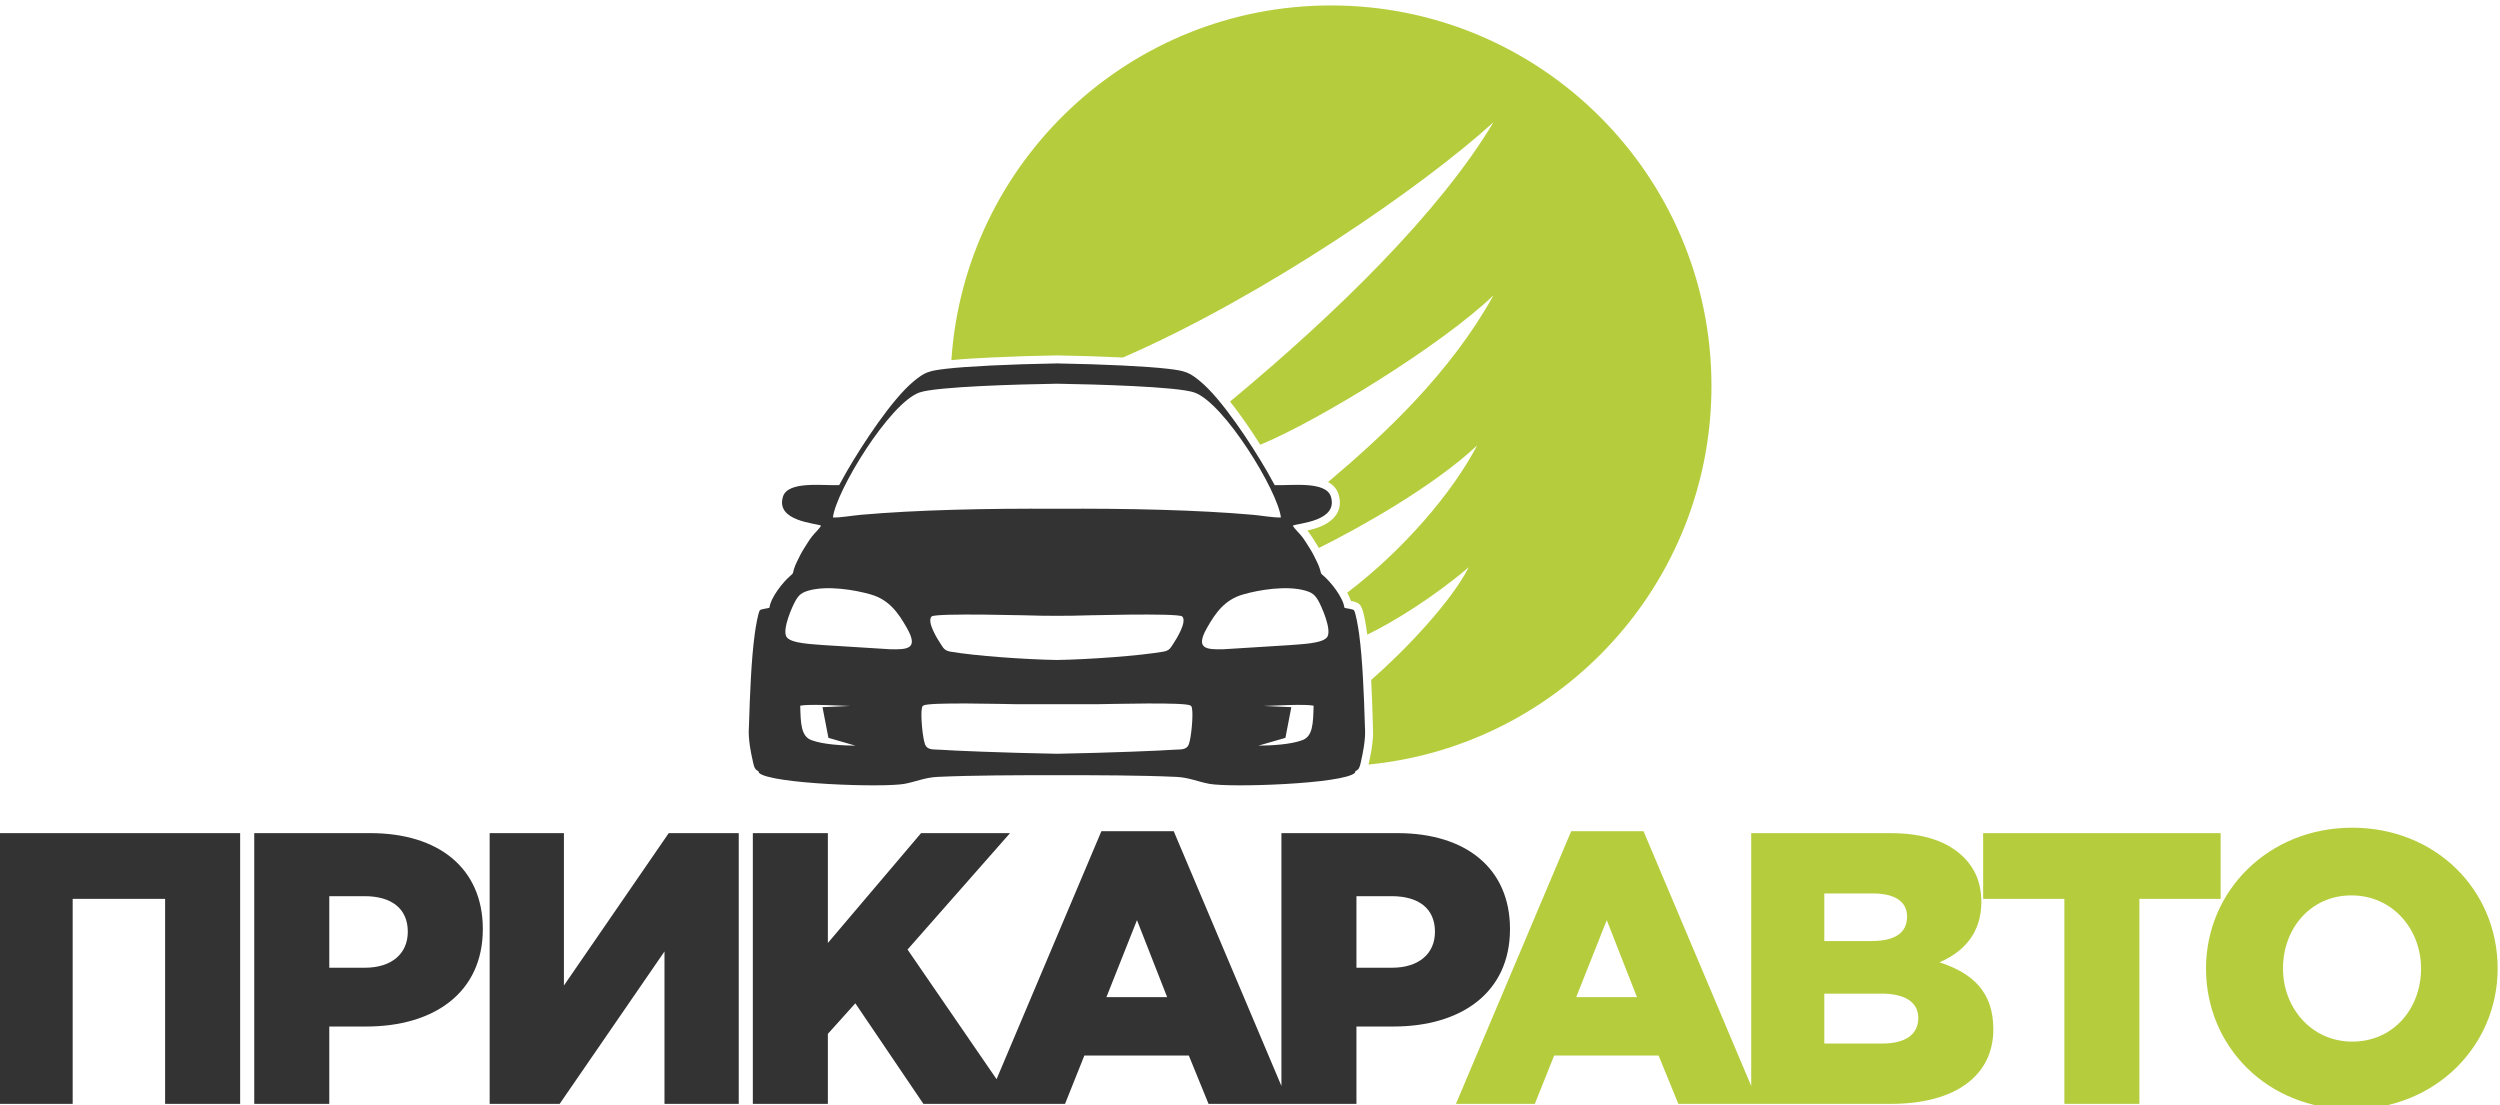 <?xml version="1.0" encoding="UTF-8"?>
<!DOCTYPE svg PUBLIC "-//W3C//DTD SVG 1.1//EN" "http://www.w3.org/Graphics/SVG/1.1/DTD/svg11.dtd">
<!-- Creator: CorelDRAW 2021.5 -->
<svg xmlns="http://www.w3.org/2000/svg" xml:space="preserve" width="100mm" height="44.2mm" version="1.1" style="shape-rendering:geometricPrecision; text-rendering:geometricPrecision; image-rendering:optimizeQuality; fill-rule:evenodd; clip-rule:evenodd"
viewBox="0 0 10000 4420"
 xmlns:xlink="http://www.w3.org/1999/xlink"
 xmlns:xodm="http://www.corel.com/coreldraw/odm/2003">
 <defs>
  <style type="text/css">
   <![CDATA[
    .fil3 {fill:#333333}
    .fil2 {fill:#B5CD3D}
    .fil0 {fill:#333333;fill-rule:nonzero}
    .fil1 {fill:#B5CD3D;fill-rule:nonzero}
   ]]>
  </style>
 </defs>
 <g id="Слой_x0020_1">
  <g id="_3217463495024">
   <g>
    <path class="fil0" d="M5125.64 4415.48l30.28 0 269.86 0 0 -309.43 148.51 0c269.2,0 465.7,-134.6 465.7,-389.88 0,-242.9 -176.43,-383.67 -450.21,-383.67l-464.14 0 0 1011.35 -430.76 -1019.09 -289.31 0 -419.31 991.97 -356.1 -518.56 409.98 -465.67 -355.84 0 -372.85 439.37 0 -439.37 -300.13 0 0 1082.98 300.13 0 0 -280.03 109.84 -122.21 272.3 402.24 566.55 0 77.34 -193.4 417.73 0 78.9 193.4 291.53 0zm-5135.08 0l300.14 0 0 -819.98 369.74 0 0 819.98 300.16 0 0 -1082.98 -970.04 0 0 1082.98zm1026.4 0l300.14 0 0 -309.43 148.51 0c269.2,0 465.7,-134.6 465.7,-389.88 0,-242.9 -176.37,-383.67 -450.21,-383.67l-464.14 0 0 1082.98zm300.14 -544.58l0 -286.23 140.78 0c108.3,0 173.29,49.5 173.29,142.34 0,88.19 -64.99,143.89 -171.73,143.89l-142.34 0zm641.51 544.58l280.01 0 419.28 -609.57 0 609.57 297.06 0 0 -1082.98 -280.04 0 -419.27 609.57 0 -609.57 -297.04 0 0 1082.98zm2467.07 -427.01l122.23 -307.87 120.67 307.87 -242.9 0zm1000.1 -117.57l0 -286.23 140.78 0c108.3,0 173.29,49.5 173.29,142.34 0,88.19 -65.05,143.89 -171.73,143.89l-142.34 0z"/>
    <path class="fil1" d="M9405.75 4437.14c334.18,0 584.81,-252.19 584.81,-563.16 0,-314.05 -247.54,-563.15 -581.71,-563.15 -334.17,0 -584.81,252.18 -584.81,563.15 0,314.07 247.54,563.16 581.71,563.16zm-3582.04 -21.66l315.62 0 77.35 -193.4 417.73 0 78.9 193.4 850.04 0c258.37,0 409.98,-112.94 409.98,-298.6 0,-150.07 -83.54,-224.34 -215.05,-267.64 95.91,-41.77 167.08,-116.04 167.08,-241.37 0,-77.34 -26.3,-134.6 -69.61,-177.91 -63.43,-63.43 -159.36,-97.46 -295.5,-97.46l-555.41 0 0 1011.35 -430.76 -1019.09 -289.31 0 -461.06 1090.72zm481.16 -427.01l122.23 -307.87 120.67 307.87 -242.9 0zm992.37 -224.33l0 -190.3 194.94 0c89.73,0 136.14,34.03 136.14,92.83 0,66.53 -51.06,97.47 -142.34,97.47l-188.74 0zm0 410l0 -199.6 228.98 0c100.56,0 146.97,38.7 146.97,97.47 0,66.53 -52.6,102.13 -143.88,102.13l-232.07 0zm960.2 241.34l300.14 0 0 -819.98 324.9 0 0 -263 -949.94 0 0 263 324.9 0 0 819.98zm1151.41 -249.08c-164,0 -276.94,-136.16 -276.94,-292.42 0,-159.34 109.84,-292.41 273.84,-292.41 165.54,0 278.48,136.16 278.48,292.41 0,159.36 -109.84,292.42 -275.38,292.42z"/>
   </g>
   <g>
    <path class="fil2" d="M5323.87 21.74c840.56,0 1521.97,681.41 1521.97,1521.97 0,789.88 -601.75,1438.99 -1371.79,1514.45l0.24 -1.18c8.33,-36.03 15.8,-74.26 17.72,-111.27 0.81,-15.48 -0.62,-29.19 -0.45,-44.07l-0.01 -1.34c-1.82,-59.39 -3.57,-120.01 -6.78,-180.53 139.77,-122.09 320.63,-313.86 390.31,-450.89 -135.81,116.05 -296.23,216.21 -405.95,269.8l-0.85 -6.49c-3.49,-26.02 -12.3,-86.61 -24.56,-107.28 -8.76,-14.76 -24.35,-18.28 -39.82,-21.03 -3.7,-10.78 -8.86,-21.99 -15.01,-33.14 223.82,-170.02 420.29,-399.02 519.65,-589.01 -175.49,164.95 -473.44,331.21 -633.12,410.12 -2.65,-4.72 -5.42,-9.4 -8.35,-14.06 -10.69,-17.01 -21.36,-34.72 -33.59,-50.67 -1.12,-1.47 -2.5,-3.1 -4.04,-4.85 17.96,-4.12 35.83,-9.16 52.83,-16.18 55.71,-23.02 91.37,-66.33 71.79,-129.16 -7.07,-22.69 -22.11,-38.13 -41.82,-48.59 226.11,-190.96 490.37,-437.59 661.77,-747.21 -207.36,199.44 -700.19,501.88 -932.9,597.83 -35.87,-56.8 -77.96,-118.78 -120.85,-172.8 429.23,-356.01 839.77,-759.13 1053.62,-1117.3 -282.65,258 -920.37,696.99 -1482.08,941.16l-1.48 -0.08c-87.29,-4.25 -174.73,-6.83 -262.65,-8.3 -87.91,1.47 -175.35,4.05 -262.64,8.3 -52.78,2.58 -106.65,5.38 -159.52,10.66 53.02,-792.45 712.46,-1418.86 1518.36,-1418.86z"/>
    <path class="fil3" d="M4227.68 2816.74l155.01 0.18c56.19,-0.48 362.02,-9.16 379.08,5.38 5.9,5.83 4.03,-0.24 6.52,13.61 4.75,26.44 -3.15,115.34 -13.01,141.15 -9.6,25.12 -35.47,19.8 -63.64,22.02 -42.91,3.38 -249.81,12.03 -463.96,16.01 -214.15,-3.98 -421.05,-12.63 -463.97,-16.01 -28.16,-2.22 -54.03,3.1 -63.63,-22.02 -9.87,-25.81 -17.76,-114.71 -13.01,-141.15 2.49,-13.85 0.62,-7.78 6.52,-13.61 17.06,-14.54 322.89,-5.86 379.08,-5.38l155.01 -0.18zm0 284.01l7.95 0c144.78,0 325.07,0.18 469.92,6.82 49.5,2.26 86.65,19.37 131.24,27.71 85,15.91 536.99,0.49 582.79,-43.9 1.18,-15.42 15.35,0.5 23.36,-41.07 23.64,-102.11 16.38,-131.6 16.58,-149.03 -3.86,-126.13 -9.2,-261.82 -23.01,-364.83 -4.31,-32.14 -13.45,-83.56 -20.35,-95.19 -3.02,-5.08 -38.25,-8.58 -38.46,-10.28 -5.29,-41.57 -54.59,-103.5 -85.11,-129.09 -11.93,-10 -7.31,-7.33 -12.93,-25.37 -3.54,-11.35 -7.1,-19.58 -11.98,-29.53 -9.45,-19.25 -16.24,-33.85 -27.74,-52.14 -10.21,-16.24 -21.62,-34.86 -31.88,-48.23 -11.28,-14.7 -30.06,-30.95 -36.82,-44.12 20.58,-9.85 183.01,-17.21 152.23,-116.04 -19.67,-63.14 -157.88,-43.78 -224.67,-45.77l-31.28 -56.27c-62.27,-107.48 -180.38,-288.19 -267.19,-359.46 -43.51,-35.73 -58.45,-41.61 -129.13,-49.83 -83.28,-9.69 -255.4,-18.29 -443.52,-21.44 -188.13,3.15 -360.25,11.75 -443.52,21.44 -70.69,8.22 -85.62,14.1 -129.13,49.83 -86.82,71.27 -204.92,251.98 -267.2,359.46l-31.28 56.27c-66.79,1.99 -204.99,-17.37 -224.66,45.77 -30.79,98.83 131.65,106.19 152.22,116.04 -6.75,13.17 -25.54,29.42 -36.81,44.12 -10.26,13.37 -21.67,31.99 -31.88,48.23 -11.5,18.29 -18.29,32.89 -27.74,52.14 -4.88,9.95 -8.44,18.18 -11.98,29.53 -5.63,18.04 -1,15.37 -12.93,25.37 -30.52,25.59 -79.83,87.52 -85.11,129.09 -0.22,1.7 -35.44,5.2 -38.46,10.28 -6.9,11.63 -16.05,63.05 -20.36,95.19 -13.8,103.01 -19.14,238.7 -23,364.83 0.19,17.43 -7.07,46.92 16.58,149.03 8.01,41.57 22.17,25.65 23.36,41.07 45.8,44.39 497.79,59.81 582.78,43.9 44.59,-8.34 81.75,-25.45 131.24,-27.71 144.85,-6.64 325.15,-6.82 469.92,-6.82l7.96 0zm0 -1565.87c152.92,2.35 483.44,11.54 550.02,35.15 119.83,42.48 334.01,394.67 345.93,499.97 -29.23,0.9 -79.58,-7.94 -111.55,-10.76 -221.57,-19.56 -500.08,-25.89 -784.4,-24.19 -284.32,-1.7 -562.84,4.63 -784.4,24.19 -31.97,2.82 -82.32,11.66 -111.56,10.76 11.92,-105.3 226.11,-457.49 345.93,-499.97 66.59,-23.61 397.11,-32.8 550.03,-35.15zm0 928.35c23.62,0.06 43.81,0 59.1,-0.31 35.13,-0.72 427,-11.9 442.14,2.98 20.99,20.62 -25.53,93.52 -34.97,107.73 -12.05,18.14 -15.68,28.75 -40.81,33.04 -98.42,16.84 -297.29,31.06 -425.46,33.28 -128.17,-2.22 -327.05,-16.44 -425.47,-33.28 -25.13,-4.29 -28.76,-14.9 -40.81,-33.04 -9.44,-14.21 -55.95,-87.11 -34.96,-107.73 15.14,-14.88 407,-3.7 442.13,-2.98 15.3,0.31 35.48,0.37 59.11,0.31zm-827.01 360.57c-42.49,-1.1 -166.02,-8.29 -199.76,-1.07 1.96,70.26 2.25,124.49 47.87,138.9 45.64,16.35 120.68,20.66 173.08,20.99l-108.17 -31.19 -23.68 -122.71 110.66 -4.92zm-255.01 -276.93c16.07,28.45 113,29.95 151.2,33.67l264.23 16.48c70.41,1.77 112.8,-1.98 67.8,-82.7 -36.47,-65.42 -73.97,-115.56 -145.05,-136.26 -67.4,-19.64 -174.21,-35.75 -245.7,-16.69 -30.65,8.17 -41.91,17.33 -55.4,40.4 -13.37,22.86 -54.28,114.66 -37.08,145.1zm1909.02 276.93c42.5,-1.1 166.03,-8.29 199.76,-1.07 -1.96,70.26 -2.24,124.49 -47.86,138.9 -45.65,16.35 -120.68,20.66 -173.09,20.99l108.17 -31.19 23.68 -122.71 -110.66 -4.92zm255.02 -276.93c-16.08,28.45 -113,29.95 -151.2,33.67l-264.24 16.48c-70.4,1.77 -112.79,-1.98 -67.79,-82.7 36.47,-65.42 73.97,-115.56 145.04,-136.26 67.4,-19.64 174.21,-35.75 245.71,-16.69 30.65,8.17 41.91,17.33 55.4,40.4 13.37,22.86 54.28,114.66 37.08,145.1z"/>
   </g>
  </g>
 </g>
</svg>
